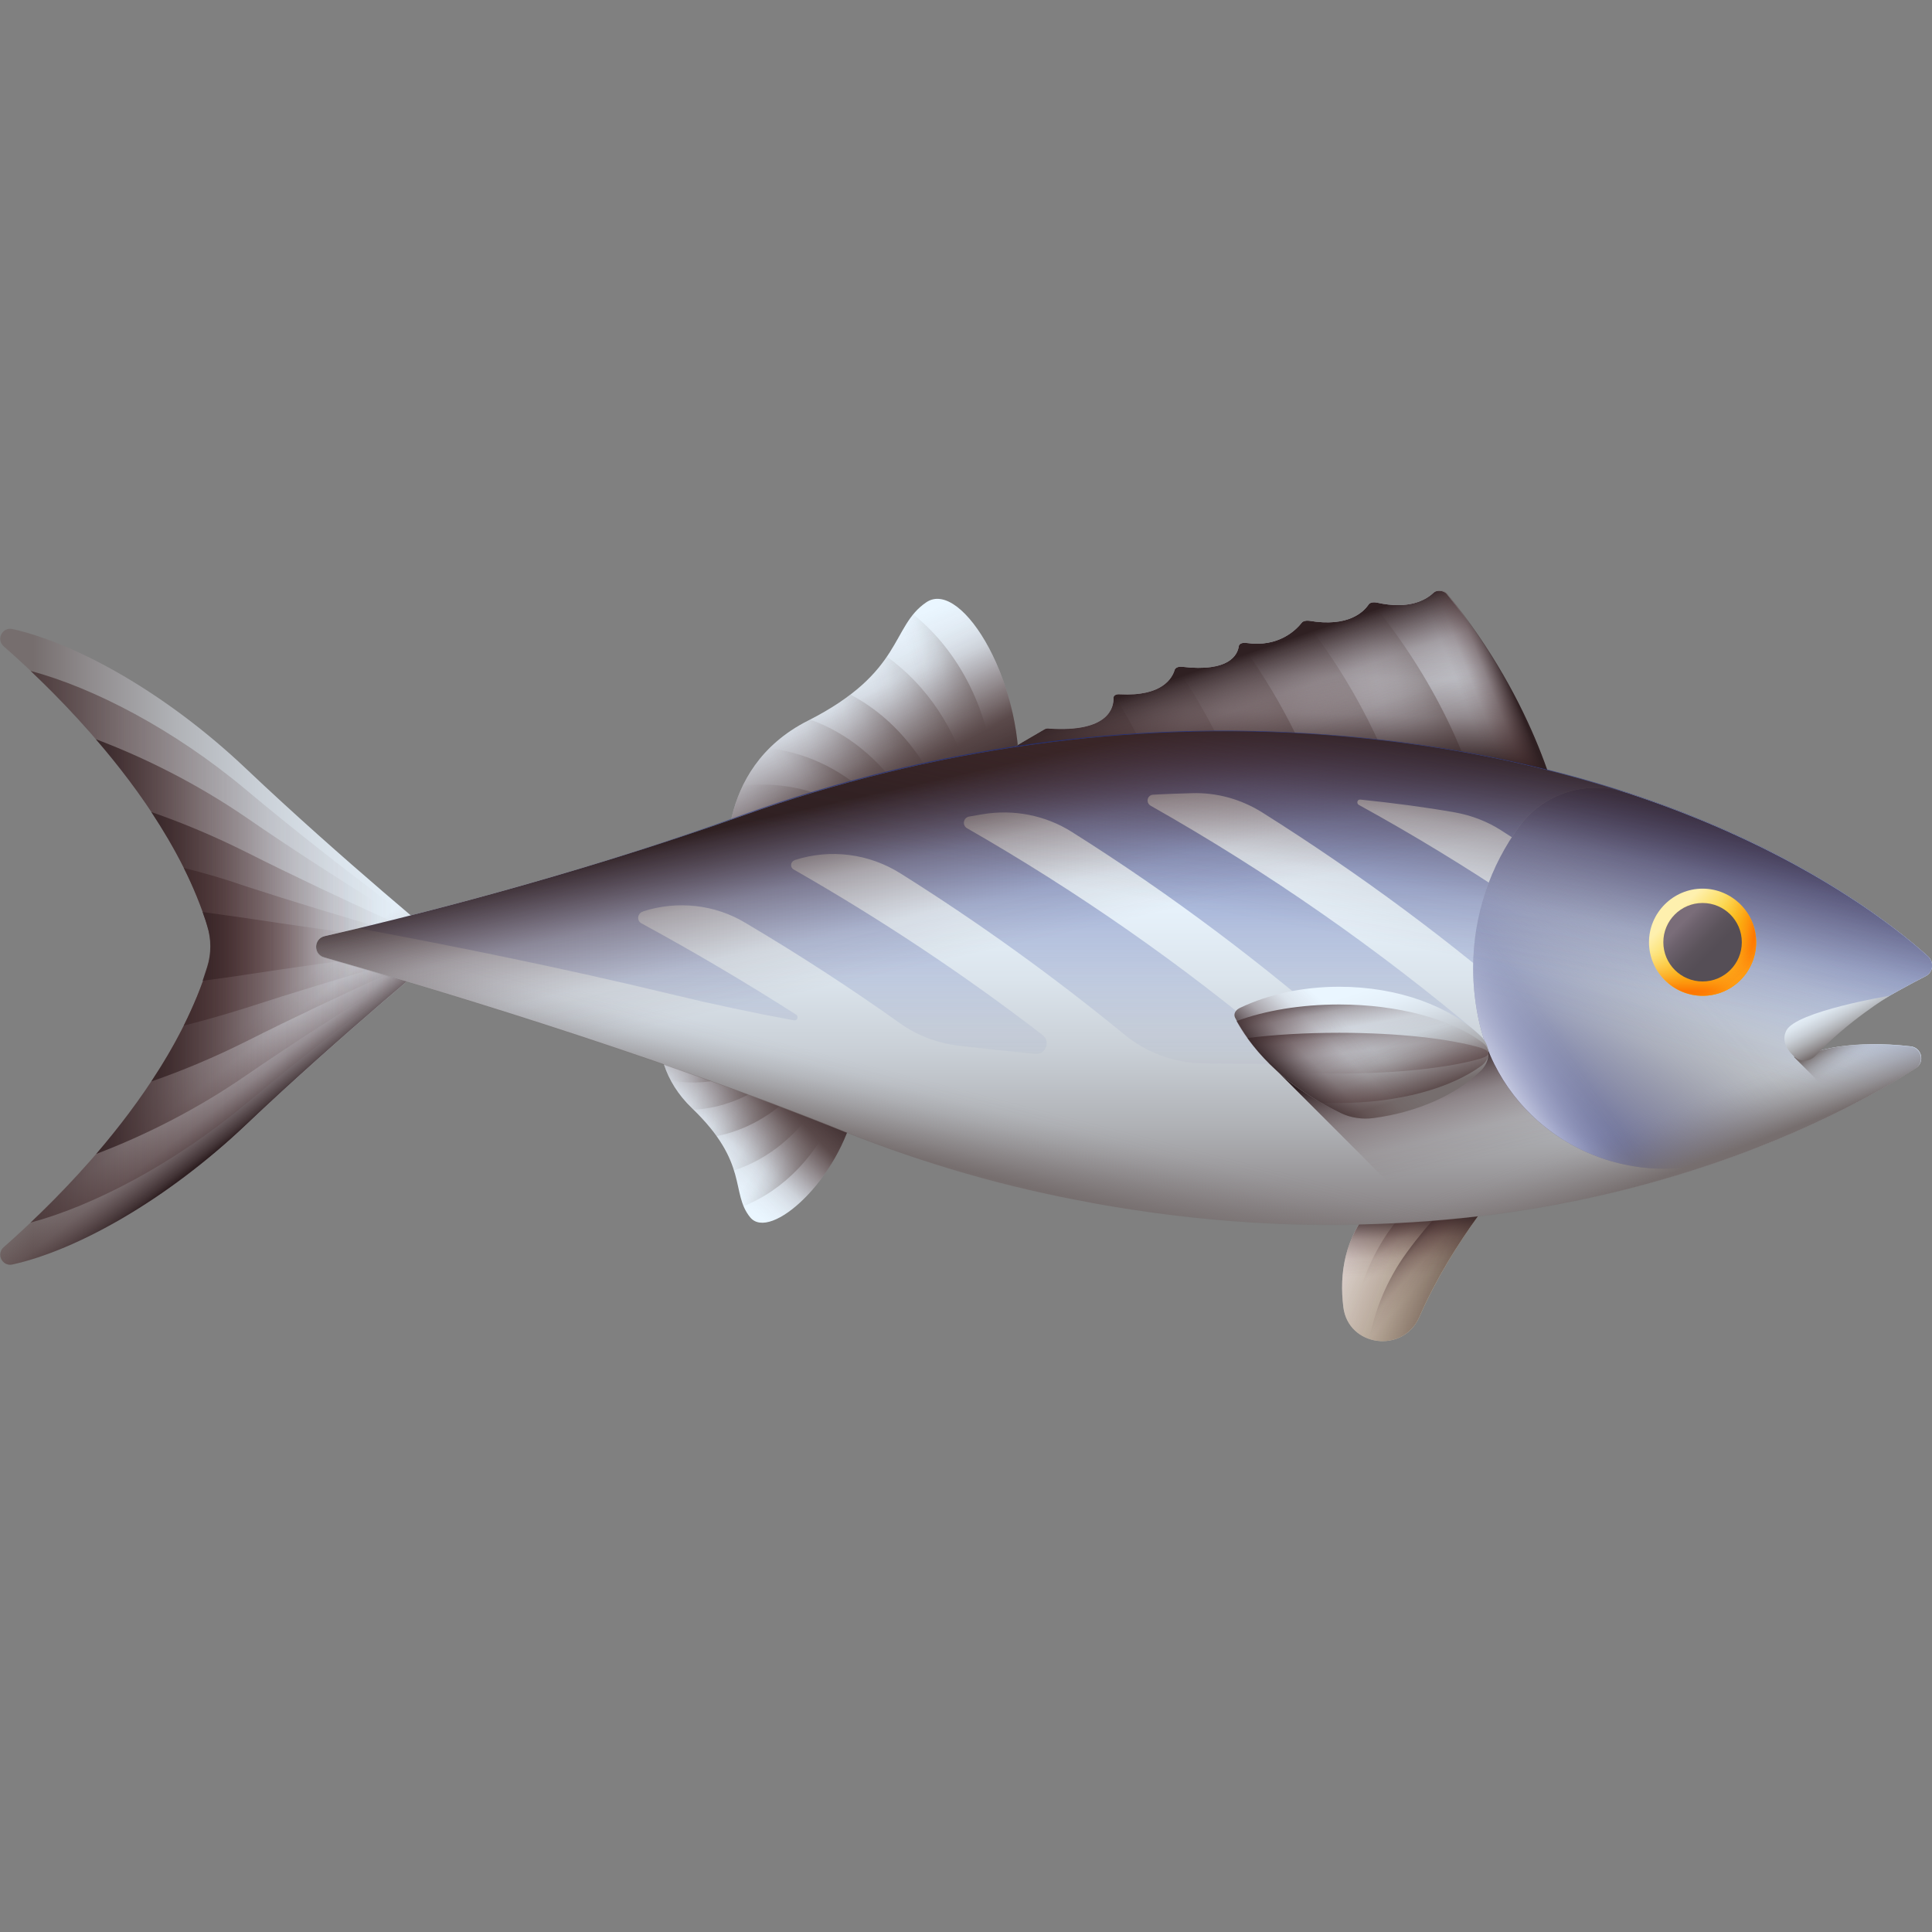 <svg id="Layer_33" enable-background="new 0 0 512 512" viewBox="0 0 512 512" xmlns="http://www.w3.org/2000/svg" xmlns:xlink="http://www.w3.org/1999/xlink"><rect x="0" y="0" width="512" height="512" fill="#808080" stroke="none"/><linearGradient id="lg1"><stop offset="0" stop-color="#eaf6ff"/><stop offset=".15" stop-color="#e6f1fa"/><stop offset=".319" stop-color="#dbe4ec"/><stop offset=".497" stop-color="#c9cfd6"/><stop offset=".681" stop-color="#b0b2b6"/><stop offset=".869" stop-color="#908c8e"/><stop offset="1" stop-color="#766e6e"/></linearGradient><linearGradient id="SVGID_1_" gradientTransform="matrix(.996 .09 .09 -.996 82.867 379.269)" gradientUnits="userSpaceOnUse" x1="117.327" x2="133.874" xlink:href="#lg1" y1="204.988" y2="181.711"/><linearGradient id="lg2"><stop offset="0" stop-color="#766e6e" stop-opacity="0"/><stop offset=".166" stop-color="#766e6e" stop-opacity=".04"/><stop offset=".356" stop-color="#766e6e" stop-opacity=".158"/><stop offset=".558" stop-color="#766e6e" stop-opacity=".353"/><stop offset=".769" stop-color="#766e6e" stop-opacity=".626"/><stop offset=".985" stop-color="#766e6e" stop-opacity=".973"/><stop offset="1" stop-color="#766e6e"/></linearGradient><linearGradient id="SVGID_00000039852294026777301590000011673069171412077503_" gradientTransform="matrix(.996 .09 .09 -.996 82.867 379.269)" gradientUnits="userSpaceOnUse" x1="144.588" x2="164.219" xlink:href="#lg2" y1="202.576" y2="209.307"/><linearGradient id="SVGID_00000067952560596881547640000003860474171640028051_" gradientTransform="matrix(.996 .09 .09 -.996 82.867 379.269)" gradientUnits="userSpaceOnUse" x1="135.392" x2="158.949" xlink:href="#lg2" y1="194.32" y2="202.173"/><linearGradient id="SVGID_00000088850715458411707330000004075486081646148504_" gradientTransform="matrix(.996 .09 .09 -.996 82.867 379.269)" gradientUnits="userSpaceOnUse" x1="124.894" x2="145.834" xlink:href="#lg2" y1="187.579" y2="195.619"/><linearGradient id="SVGID_00000037673255645710577810000015800671000519330202_" gradientTransform="matrix(.996 .09 .09 -.996 82.867 379.269)" gradientUnits="userSpaceOnUse" x1="115.106" x2="139.785" xlink:href="#lg2" y1="182.508" y2="193.352"/><linearGradient id="SVGID_00000090252598670636137070000014896837423721291678_" gradientTransform="matrix(.996 .09 .09 -.996 82.867 379.269)" gradientUnits="userSpaceOnUse" x1="112.319" x2="125.78" xlink:href="#lg2" y1="180.004" y2="191.035"/><linearGradient id="SVGID_00000132079388085694976510000010896517885458032533_" gradientTransform="matrix(.996 .09 .09 -.996 82.867 379.269)" gradientUnits="userSpaceOnUse" x1="95.53" x2="127.391" xlink:href="#lg2" y1="169.176" y2="169.176"/><linearGradient id="SVGID_00000068665537290697133660000005814791832054417329_" gradientTransform="matrix(.996 .09 .09 -.996 82.867 379.269)" gradientUnits="userSpaceOnUse" x1="95.529" x2="119.056" xlink:href="#lg2" y1="164.95" y2="164.95"/><linearGradient id="lg3"><stop offset="0" stop-color="#593636" stop-opacity="0"/><stop offset=".277" stop-color="#543333" stop-opacity=".101"/><stop offset=".596" stop-color="#482d2e" stop-opacity=".396"/><stop offset=".933" stop-color="#332224" stop-opacity=".883"/><stop offset="1" stop-color="#2f2022"/></linearGradient><linearGradient id="SVGID_00000023256871405047981510000015372610584705195414_" gradientTransform="matrix(.978 .209 .209 -.978 -94.171 465.4)" gradientUnits="userSpaceOnUse" x1="242.624" x2="271.14" xlink:href="#lg3" y1="349.235" y2="308.6"/><linearGradient id="SVGID_00000023274117576764329080000017704325388695910287_" gradientTransform="matrix(.979 .206 -.206 .979 144.253 -33.321)" gradientUnits="userSpaceOnUse" x1="108.139" x2="120.358" xlink:href="#lg1" y1="316.22" y2="299.03"/><linearGradient id="SVGID_00000127007583770257244960000006661216853025010346_" gradientTransform="matrix(.979 .206 -.206 .979 144.253 -33.321)" gradientUnits="userSpaceOnUse" x1="128.271" x2="142.768" xlink:href="#lg2" y1="314.439" y2="319.409"/><linearGradient id="SVGID_00000114036003999771607210000001151147829025616788_" gradientTransform="matrix(.979 .206 -.206 .979 144.253 -33.321)" gradientUnits="userSpaceOnUse" x1="121.479" x2="138.876" xlink:href="#lg2" y1="308.342" y2="314.141"/><linearGradient id="SVGID_00000009562172147504216990000012388151398526307741_" gradientTransform="matrix(.979 .206 -.206 .979 144.253 -33.321)" gradientUnits="userSpaceOnUse" x1="113.727" x2="129.19" xlink:href="#lg2" y1="303.364" y2="309.301"/><linearGradient id="SVGID_00000152261111438681257910000012696570814343417250_" gradientTransform="matrix(.979 .206 -.206 .979 144.253 -33.321)" gradientUnits="userSpaceOnUse" x1="106.499" x2="124.724" xlink:href="#lg2" y1="299.619" y2="307.627"/><linearGradient id="SVGID_00000176727889667945894330000009467753945481712032_" gradientTransform="matrix(.979 .206 -.206 .979 144.253 -33.321)" gradientUnits="userSpaceOnUse" x1="104.44" x2="114.381" xlink:href="#lg2" y1="297.769" y2="305.915"/><linearGradient id="SVGID_00000096763224982651456250000008549846719806828962_" gradientTransform="matrix(.979 .206 -.206 .979 144.253 -33.321)" gradientUnits="userSpaceOnUse" x1="92.042" x2="115.571" xlink:href="#lg2" y1="289.774" y2="289.774"/><linearGradient id="SVGID_00000019666087774171038430000015578836512053047944_" gradientTransform="matrix(.979 .206 -.206 .979 144.253 -33.321)" gradientUnits="userSpaceOnUse" x1="92.041" x2="109.416" xlink:href="#lg2" y1="286.652" y2="286.652"/><linearGradient id="SVGID_00000163793848224697883660000012647184601219332252_" gradientTransform="matrix(.996 .086 -.086 .996 .19 -167.511)" gradientUnits="userSpaceOnUse" x1="221.216" x2="242.274" xlink:href="#lg3" y1="455.846" y2="425.838"/><linearGradient id="SVGID_00000072264677302228844980000008904908757069148559_" gradientTransform="matrix(.931 .171 .18 -.984 -63.232 458.884)" gradientUnits="userSpaceOnUse" x1="349.389" x2="395.227" xlink:href="#lg1" y1="349.534" y2="287.501"/><linearGradient id="SVGID_00000142138854092648828550000011689551947276989863_" gradientTransform="matrix(1 0 0 -1 0 514)" gradientUnits="userSpaceOnUse" x1="363.322" x2="389.174" xlink:href="#lg2" y1="321.235" y2="326.729"/><linearGradient id="SVGID_00000169543221079960435800000017009210920318801026_" gradientTransform="matrix(.931 .171 .18 -.984 -63.232 458.884)" gradientUnits="userSpaceOnUse" x1="350.88" x2="417.738" xlink:href="#lg2" y1="337.565" y2="337.565"/><linearGradient id="SVGID_00000038401157893826847270000016099940146782103720_" gradientTransform="matrix(.931 .171 .18 -.984 -63.232 458.884)" gradientUnits="userSpaceOnUse" x1="330.9" x2="389.406" xlink:href="#lg2" y1="333.05" y2="333.05"/><linearGradient id="SVGID_00000114762336182128183170000008460599839695681665_" gradientTransform="matrix(.931 .171 .18 -.984 -63.232 458.884)" gradientUnits="userSpaceOnUse" x1="323.984" x2="372.782" xlink:href="#lg2" y1="328.402" y2="328.402"/><linearGradient id="SVGID_00000142162770565058965970000009155058132702053270_" gradientTransform="matrix(.931 .171 .18 -.984 -63.232 458.884)" gradientUnits="userSpaceOnUse" x1="303.235" x2="349.956" xlink:href="#lg2" y1="323.232" y2="323.232"/><linearGradient id="SVGID_00000017512847110493904960000013122089844751815302_" gradientTransform="matrix(1 0 0 -1 0 514)" gradientUnits="userSpaceOnUse" x1="341.132" x2="340.163" xlink:href="#lg3" y1="343.559" y2="312.859"/><linearGradient id="SVGID_00000085967067380096827640000003343141200295288990_" gradientTransform="matrix(1 0 0 -1 0 514)" gradientUnits="userSpaceOnUse" x1="338.478" x2="327.814" xlink:href="#lg3" y1="308.869" y2="339.892"/><linearGradient id="SVGID_00000003790992024941638890000001411103308018875525_" gradientTransform="matrix(1 0 0 -1 0 514)" gradientUnits="userSpaceOnUse" x1="389.85" x2="401.914" xlink:href="#lg3" y1="323.74" y2="328.48"/><linearGradient id="SVGID_00000048471452006152381540000000556327980989323156_" gradientTransform="matrix(1 0 0 -1 0 514)" gradientUnits="userSpaceOnUse" x1="126.558" x2="8.673" xlink:href="#lg1" y1="263.156" y2="263.156"/><linearGradient id="SVGID_00000123414243914201778160000014076278929078376331_" gradientTransform="matrix(1 0 0 -1 0 514)" gradientUnits="userSpaceOnUse" x1="51.569" x2="64.819" xlink:href="#lg3" y1="232.04" y2="214.913"/><linearGradient id="SVGID_00000134952954077840698640000017498227007274175123_" gradientTransform="matrix(1 0 0 -1 0 514)" gradientUnits="userSpaceOnUse" x1="104.368" x2="-15.081" xlink:href="#lg3" y1="263.156" y2="263.156"/><linearGradient id="SVGID_00000041278750486788155730000009538923400074713729_" gradientTransform="matrix(1 0 0 -1 0 514)" gradientUnits="userSpaceOnUse" x1="99.628" x2="21.204" xlink:href="#lg3" y1="263.156" y2="263.156"/><linearGradient id="SVGID_00000052824822006559228490000011582626555999023497_" gradientTransform="matrix(1 0 0 -1 0 514)" gradientUnits="userSpaceOnUse" x1="106.522" x2="35.27" xlink:href="#lg3" y1="263.156" y2="263.156"/><linearGradient id="SVGID_00000036961628913924003900000001660895345727492023_" gradientTransform="matrix(1 0 0 -1 0 514)" gradientUnits="userSpaceOnUse" x1="102.645" x2="37.41" xlink:href="#lg3" y1="263.156" y2="263.156"/><linearGradient id="SVGID_00000021813112225962679460000012297010061084692906_" gradientTransform="matrix(1 0 0 -1 0 514)" gradientUnits="userSpaceOnUse" x1="94.458" x2="49.638" xlink:href="#lg3" y1="263.156" y2="263.156"/><linearGradient id="SVGID_00000174569729993498253770000010367929552555543168_" gradientTransform="matrix(.617 -.787 -.787 -.617 268.663 59.155)" gradientUnits="userSpaceOnUse" x1="-146.12" x2="-138.734" y1="-232.208" y2="-267.15"><stop offset="0" stop-color="#fffaf8"/><stop offset="1" stop-color="#fff5c6"/></linearGradient><linearGradient id="SVGID_00000003804614574365933650000017783242227561301930_" gradientTransform="matrix(.617 -.787 -.787 -.617 268.663 59.155)" gradientUnits="userSpaceOnUse" x1="-157.01" x2="-135.419" xlink:href="#lg3" y1="-208.001" y2="-273.34"/><linearGradient id="SVGID_00000003075902979435823700000009450355552055895712_" gradientTransform="matrix(1 0 0 -1 0 514)" gradientUnits="userSpaceOnUse" x1="381.439" x2="381.009" xlink:href="#lg3" y1="176.318" y2="192.692"/><linearGradient id="SVGID_00000051350572578950435230000004982271517215805869_" gradientTransform="matrix(-.71 .704 .704 .71 -3323.767 -4926.268)" gradientUnits="userSpaceOnUse" x1="1066.794" x2="1064.921" xlink:href="#lg3" y1="6338.883" y2="6326.475"/><linearGradient id="SVGID_00000142142757572948519450000005517688488901709989_" gradientTransform="matrix(-.71 .704 .704 .71 -3323.767 -4926.268)" gradientUnits="userSpaceOnUse" x1="1066.251" x2="1066.953" xlink:href="#lg3" y1="6344.573" y2="6333.335"/><linearGradient id="SVGID_00000101805187744260064310000002045607288771833751_" gradientTransform="matrix(1 0 0 -1 0 514)" gradientUnits="userSpaceOnUse" x1="297.851" x2="297.851" xlink:href="#lg1" y1="288.566" y2="181.913"/><linearGradient id="lg4"><stop offset="0" stop-color="#1f3596" stop-opacity="0"/><stop offset=".142" stop-color="#1e3494" stop-opacity=".06"/><stop offset=".356" stop-color="#1d3290" stop-opacity=".225"/><stop offset=".615" stop-color="#1c2f89" stop-opacity=".496"/><stop offset=".907" stop-color="#192b80" stop-opacity=".869"/><stop offset="1" stop-color="#192a7d"/></linearGradient><linearGradient id="SVGID_00000102514959681553631830000006090771039346840761_" gradientTransform="matrix(1 0 0 -1 0 514)" gradientUnits="userSpaceOnUse" x1="303.49" x2="303.49" xlink:href="#lg4" y1="225.394" y2="338.86"/><linearGradient id="SVGID_00000070110235121999056890000014605550829276284064_" gradientTransform="matrix(1 0 0 -1 0 514)" gradientUnits="userSpaceOnUse" x1="467.813" x2="428.172" xlink:href="#lg1" y1="289.146" y2="209.003"/><linearGradient id="SVGID_00000062896126251494786750000007517412006953066149_" gradientTransform="matrix(1 0 0 -1 0 514)" gradientUnits="userSpaceOnUse" x1="447.73" x2="388.706" y1="256.525" y2="202.787"><stop offset="0" stop-color="#8795de" stop-opacity="0"/><stop offset=".105" stop-color="#8492dd" stop-opacity=".033"/><stop offset=".253" stop-color="#7c8cdb" stop-opacity=".125"/><stop offset=".427" stop-color="#6f81d8" stop-opacity=".276"/><stop offset=".621" stop-color="#5d72d3" stop-opacity=".486"/><stop offset=".828" stop-color="#465ece" stop-opacity=".751"/><stop offset="1" stop-color="#314dc9"/></linearGradient><linearGradient id="SVGID_00000107574847451055990640000011442118311486880142_" gradientTransform="matrix(1 0 0 -1 0 514)" gradientUnits="userSpaceOnUse" x1="414.735" x2="393.622" y1="236.645" y2="222.426"><stop offset="0" stop-color="#fff" stop-opacity="0"/><stop offset=".092" stop-color="#fff" stop-opacity=".024"/><stop offset=".218" stop-color="#fff" stop-opacity=".092"/><stop offset=".362" stop-color="#fff" stop-opacity=".203"/><stop offset=".52" stop-color="#fff" stop-opacity=".359"/><stop offset=".69" stop-color="#fff" stop-opacity=".559"/><stop offset=".866" stop-color="#fff" stop-opacity=".798"/><stop offset="1" stop-color="#fff"/></linearGradient><linearGradient id="SVGID_00000135652392918807140750000017756388904274814857_" gradientTransform="matrix(1 0 0 -1 0 514)" gradientUnits="userSpaceOnUse" x1="445.278" x2="466.606" xlink:href="#lg4" y1="235.478" y2="305.28"/><linearGradient id="SVGID_00000102506551963746961660000000847886279680245150_" gradientTransform="matrix(1 0 0 -1 0 514)" gradientUnits="userSpaceOnUse" x1="295.814" x2="285.473" xlink:href="#lg3" y1="269.677" y2="315.781"/><linearGradient id="SVGID_00000059290411237537761300000013124037805960389009_" gradientTransform="matrix(1 0 0 -1 0 514)" gradientUnits="userSpaceOnUse" x1="301.553" x2="311.894" xlink:href="#lg3" y1="276.16" y2="332.174"/><linearGradient id="SVGID_00000106127508655949622700000008232284713559820417_" gradientTransform="matrix(1 0 0 -1 0 514)" gradientUnits="userSpaceOnUse" x1="288.277" x2="283.107" xlink:href="#lg2" y1="216.779" y2="196.743"/><linearGradient id="SVGID_00000068635175382484409440000018321496959401776780_" gradientTransform="matrix(1 0 0 -1 0 514)" gradientUnits="userSpaceOnUse" x1="329.081" x2="334.954" xlink:href="#lg2" y1="177.845" y2="162.282"/><linearGradient id="SVGID_00000127753855197864127050000001646782453575714944_" gradientTransform="matrix(1 0 0 -1 0 514)" gradientUnits="userSpaceOnUse" x1="400.261" x2="393.367" xlink:href="#lg3" y1="208.954" y2="237.176"/><linearGradient id="SVGID_00000115485213270575352060000017029605787628083363_" gradientTransform="matrix(1.711 0 0 -1 -1665.952 831.385)" gradientUnits="userSpaceOnUse" x1="1179.592" x2="1192.971" xlink:href="#lg1" y1="566.204" y2="541.358"/><linearGradient id="SVGID_00000034807317407467050610000010459495054518808730_" gradientTransform="matrix(1.711 0 0 -1 -1665.952 831.385)" gradientUnits="userSpaceOnUse" x1="1186.465" x2="1197.66" xlink:href="#lg3" y1="552.737" y2="536.082"/><linearGradient id="SVGID_00000021093148070305734950000002517005578322863787_" gradientTransform="matrix(1 0 0 -1 0 514)" gradientUnits="userSpaceOnUse" x1="361.411" x2="358.386" xlink:href="#lg3" y1="237.896" y2="253.591"/><linearGradient id="SVGID_00000163773977385475243870000006512958051729679019_" gradientTransform="matrix(1.711 0 0 -1 -1665.952 831.385)" gradientUnits="userSpaceOnUse" x1="1182.16" x2="1202.864" xlink:href="#lg3" y1="556.315" y2="533.541"/><linearGradient id="SVGID_00000069397847238246444790000001406631323888985479_" gradientTransform="matrix(1 0 0 -1 0 514)" gradientUnits="userSpaceOnUse" x1="363.194" x2="361.492" xlink:href="#lg3" y1="232.097" y2="245.523"/><linearGradient id="SVGID_00000054266831852619050860000015309720925319908487_" gradientTransform="matrix(1 0 0 -1 0 514)" gradientUnits="userSpaceOnUse" x1="360.638" x2="345.132" xlink:href="#lg3" y1="238.866" y2="222.604"/><linearGradient id="SVGID_00000005265322123005203290000000573283293255733178_" gradientTransform="matrix(1 0 0 -1 0 514)" gradientUnits="userSpaceOnUse" x1="492.555" x2="488.26" xlink:href="#lg2" y1="233.909" y2="240.186"/><linearGradient id="SVGID_00000006708437762344119930000007566585957827097510_" gradientTransform="matrix(1 0 0 -1 0 514)" gradientUnits="userSpaceOnUse" x1="483.629" x2="489.502" xlink:href="#lg1" y1="249.906" y2="238.6"/><linearGradient id="SVGID_00000111168436584683864590000009188291044681042563_" gradientTransform="matrix(1 0 0 -1 -1284.78 514)" gradientUnits="userSpaceOnUse" x1="1728.537" x2="1738.7" y1="271.719" y2="261.556"><stop offset="0" stop-color="#fef0ae"/><stop offset="1" stop-color="#fac600"/></linearGradient><linearGradient id="lg5"><stop offset="0" stop-color="#fe9738" stop-opacity="0"/><stop offset=".102" stop-color="#fe9636" stop-opacity=".02"/><stop offset=".227" stop-color="#fe9433" stop-opacity=".078"/><stop offset=".361" stop-color="#fe912e" stop-opacity=".175"/><stop offset=".505" stop-color="#fe8d26" stop-opacity=".31"/><stop offset=".654" stop-color="#fe871d" stop-opacity=".483"/><stop offset=".808" stop-color="#fe8011" stop-opacity=".695"/><stop offset=".965" stop-color="#fe7804" stop-opacity=".94"/><stop offset="1" stop-color="#fe7701"/></linearGradient><linearGradient id="SVGID_00000047751399017876539160000001138039925757822902_" gradientTransform="matrix(1 0 0 -1 -1284.78 514)" gradientUnits="userSpaceOnUse" x1="1737.879" x2="1748.845" xlink:href="#lg5" y1="263.939" y2="261.896"/><linearGradient id="SVGID_00000080893179482737011130000003429248187455613366_" gradientTransform="matrix(1 0 0 -1 -1284.78 514)" gradientUnits="userSpaceOnUse" x1="1735.96" x2="1735.96" xlink:href="#lg5" y1="262.28" y2="251.388"/><linearGradient id="SVGID_00000173163254227686989220000013837506634066280873_" gradientTransform="matrix(1 0 0 -1 -1284.78 514)" gradientUnits="userSpaceOnUse" x1="1741.115" x2="1746.914" y1="259.141" y2="253.342"><stop offset="0" stop-color="#fea613" stop-opacity="0"/><stop offset=".11" stop-color="#fea613" stop-opacity=".018"/><stop offset=".234" stop-color="#fea613" stop-opacity=".072"/><stop offset=".365" stop-color="#fea613" stop-opacity=".16"/><stop offset=".501" stop-color="#fea613" stop-opacity=".285"/><stop offset=".64" stop-color="#fea613" stop-opacity=".445"/><stop offset=".782" stop-color="#fea613" stop-opacity=".64"/><stop offset=".924" stop-color="#fea613" stop-opacity=".867"/><stop offset="1" stop-color="#fea613"/></linearGradient><linearGradient id="SVGID_00000168833074303492986390000008452776260349404081_" gradientTransform="matrix(1 0 0 -1 -1284.78 514)" gradientUnits="userSpaceOnUse" x1="1730.761" x2="1738.387" y1="269.495" y2="261.869"><stop offset="0" stop-color="#7a6d79"/><stop offset=".255" stop-color="#6c616c"/><stop offset=".683" stop-color="#5b535b"/><stop offset="1" stop-color="#554e56"/></linearGradient><g><g><path d="m193 231.8s-4.4-27.9 21.1-40.8 21.9-25 31.4-31.4 26.7 22.4 24.3 49.3c0 0-22.5-11.1-76.8 22.9z" fill="url(#SVGID_1_)"/><g><path d="m263.8 207.5c-1.2-18.5-9.4-34.8-21.8-44.7-5.6 6.8-6.2 17.2-27.9 28.2-25.5 12.9-21.1 40.8-21.1 40.8 38.5-24.1 61-25.5 70.8-24.3z" fill="url(#SVGID_00000039852294026777301590000011673069171412077503_)"/><path d="m235 174c-3.5 5.2-9.1 11-20.9 17-25.5 12.9-21.1 40.8-21.1 40.8 31.5-19.7 52.2-24.2 64.1-24.6-3.7-14-11.6-25.7-22.1-33.2z" fill="url(#SVGID_00000067952560596881547640000003860474171640028051_)"/><path d="m225.4 184.1c-3 2.3-6.6 4.6-11.3 6.9-25.5 12.9-21.1 40.8-21.1 40.8 24.6-15.4 42.6-21.5 55.1-23.6-5.3-10.6-13.1-19.1-22.7-24.1z" fill="url(#SVGID_00000088850715458411707330000004075486081646148504_)"/><path d="m214.7 190.7c-.2.1-.4.2-.6.3-25.5 12.9-21.1 40.8-21.1 40.8 19.2-12 34.4-18.4 46-21.6-6.1-9.1-14.5-16-24.3-19.5z" fill="url(#SVGID_00000037673255645710577810000015800671000519330202_)"/><path d="m203.9 198.3c-13.9 13.9-10.9 33.4-10.9 33.4 15.5-9.7 28.3-15.7 38.9-19.3-7.6-7.7-17.2-12.8-28-14.1z" fill="url(#SVGID_00000090252598670636137070000014896837423721291678_)"/><path d="m205.9 208.1c-3.1-.3-6.1-.2-9 .1-5.7 11.8-3.9 23.6-3.9 23.6 12.5-7.8 23.4-13.3 32.6-17-5.9-3.7-12.5-6.1-19.7-6.7z" fill="url(#SVGID_00000132079388085694976510000010896517885458032533_)"/><path d="m207.7 216.7c-4.8-.4-9.5-.1-14 1-1.6 7.9-.7 14-.7 14 8.8-5.5 16.8-9.8 23.9-13.2-2.9-.8-6-1.5-9.2-1.8z" fill="url(#SVGID_00000068665537290697133660000005814791832054417329_)"/><path d="m193 231.8s-4.4-27.9 21.1-40.8 21.9-25 31.4-31.4 26.7 22.4 24.3 49.3c0 0-22.5-11.1-76.8 22.9z" fill="url(#SVGID_00000023256871405047981510000015372610584705195414_)"/></g></g><g><path d="m177.3 260.4s-9.1 18.7 6.1 33.3 10.1 22.4 15.4 28.9 23.7-10 27.8-29.5c-.1 0-18.4 3-49.3-32.7z" fill="url(#SVGID_00000023274117576764329080000017704325388695910287_)"/><g><path d="m222 292.9c-4.8 12.8-14.2 22.5-25.1 26.8-2.5-6-.7-13.5-13.6-26-15.2-14.6-6.1-33.3-6.1-33.3 22.1 25.3 37.6 31.2 44.8 32.5z" fill="url(#SVGID_00000127007583770257244960000006661216853025010346_)"/><path d="m194.4 310.2c-1.4-4.4-4.1-9.7-11.1-16.5-15.2-14.6-6.1-33.3-6.1-33.3 18 20.7 31.6 28.4 40 31.2-5.6 9.1-13.7 15.7-22.8 18.6z" fill="url(#SVGID_00000114036003999771607210000001151147829025616788_)"/><path d="m189.8 301.1c-1.6-2.2-3.7-4.7-6.5-7.3-15.2-14.6-6.1-33.3-6.1-33.3 14 16.2 25.5 24.4 33.8 28.6-5.9 6.2-13.3 10.5-21.2 12z" fill="url(#SVGID_00000009562172147504216990000012388151398526307741_)"/><path d="m183.7 294.1c-.1-.1-.2-.2-.4-.3-15.2-14.6-6.1-33.3-6.1-33.3 11 12.6 20.3 20.4 27.8 25.2-6.2 5-13.6 8-21.3 8.4z" fill="url(#SVGID_00000152261111438681257910000012696570814343417250_)"/><path d="m177.7 286.3c-6.8-12.8-.5-26-.5-26 8.8 10.2 16.6 17.2 23.3 22.1-7 3.9-14.9 5.4-22.8 3.9z" fill="url(#SVGID_00000176727889667945894330000009467753945481712032_)"/><path d="m181.3 279.9c-2.2-.5-4.3-1.2-6.4-2-1.5-9.6 2.4-17.5 2.4-17.5 7.2 8.2 13.6 14.4 19.4 19.1-5 1.3-10.3 1.5-15.4.4z" fill="url(#SVGID_00000096763224982651456250000008549846719806828962_)"/><path d="m184.4 274.2c-3.5-.7-6.7-2-9.7-3.7.6-5.9 2.6-10.1 2.6-10.1 5 5.8 9.7 10.6 14 14.5-2.3 0-4.6-.2-6.9-.7z" fill="url(#SVGID_00000019666087774171038430000015578836512053047944_)"/><path d="m177.3 260.4s-9.1 18.7 6.1 33.3 10.1 22.4 15.4 28.9 23.7-10 27.8-29.5c-.1 0-18.4 3-49.3-32.7z" fill="url(#SVGID_00000163793848224697883660000012647184601219332252_)"/></g></g><g><path d="m412.6 221.8-145.6-19.6c-1.6-.2-2.5-1.4-1.5-2.1 3.7-2.4 7.5-4.6 11.3-6.8.3-.2.8-.3 1.3-.2 15.6 1 17.1-5.5 17-8.2 0-.6.7-1 1.7-.9 11.3.6 13.9-4.4 14.5-6.5.2-.5.9-.9 1.9-.8 12.6 1.5 14.8-3.2 15.1-5.5.1-.6 1-1 2.1-.8 8.5 1.2 13.1-3.5 14.6-5.4.3-.4 1.1-.6 1.9-.5 10.5 1.8 14.5-2.4 15.8-4.3.3-.5 1.2-.7 2.2-.5 8.5 1.9 13-.7 15.1-2.7.8-.7 2.7-.5 3.4.4 24.1 29.6 30 57.1 31.1 63.4.2.7-.8 1.2-1.9 1z" fill="url(#SVGID_00000072264677302228844980000008904908757069148559_)"/><path d="m363.6 159.7c-.4.1-.7.3-.8.5-1.3 1.9-5.2 6.1-15.8 4.3-.8-.1-1.6.1-1.9.5-1.5 1.9-6.1 6.6-14.6 5.4-1.1-.2-2 .2-2.1.8-.3 2.3-2.5 7-15.1 5.5-.9-.1-1.7.2-1.9.8-.6 2.2-3.3 7.1-14.5 6.5-1 0-1.7.4-1.7.9 0 2.6-1.4 9.1-17 8.2-.5 0-1 0-1.3.2-3.8 2.2-7.6 4.4-11.3 6.8-1 .6-.1 1.8 1.5 2.1l126.8 17.1c-2.3-9.9-9.4-34-30.3-59.6z" fill="url(#SVGID_00000142138854092648828550000011689551947276989863_)"/><path d="m345.9 164.6c-.3.1-.6.2-.7.4-1.5 1.9-6.1 6.6-14.6 5.4-1.1-.2-2 .2-2.1.8-.3 2.3-2.5 7-15.1 5.5-.9-.1-1.7.2-1.9.8-.6 2.2-3.3 7.1-14.5 6.5-1 0-1.7.4-1.7.9 0 2.6-1.4 9.1-17 8.2-.5 0-1 0-1.3.2-3.8 2.2-7.6 4.4-11.3 6.8-1 .6-.1 1.8 1.5 2.1l105.5 14.2c-3.2-11.1-10.5-30.8-26.8-51.8z" fill="url(#SVGID_00000169543221079960435800000017009210920318801026_)"/><path d="m328.9 170.6c-.3.1-.4.3-.5.6-.3 2.3-2.5 7-15.1 5.5-.9-.1-1.7.2-1.9.8-.6 2.2-3.3 7.1-14.5 6.5-1 0-1.7.4-1.7.9 0 2.6-1.4 9.1-17 8.2-.5 0-1 0-1.3.2-3.8 2.2-7.6 4.4-11.3 6.8-1 .6-.1 1.8 1.5 2.1l84 11.3c-3.5-10.6-10-26.1-22.2-42.9z" fill="url(#SVGID_00000038401157893826847270000016099940146782103720_)"/><path d="m311.9 177c-.2.1-.4.3-.5.5-.6 2.2-3.3 7.1-14.5 6.5-1 0-1.7.4-1.7.9 0 2.6-1.4 9.1-17 8.2-.5 0-1 0-1.3.2-3.8 2.2-7.6 4.4-11.3 6.8-1 .6-.1 1.8 1.5 2.1l62.2 8.4c-3.4-9.2-8.8-21-17.4-33.6z" fill="url(#SVGID_00000114762336182128183170000008460599839695681665_)"/><path d="m295.4 184.5c-.1.1-.2.3-.2.5 0 2.6-1.4 9.1-17 8.2-.5 0-1 0-1.3.2-3.8 2.2-7.6 4.4-11.3 6.8-1 .6-.1 1.8 1.5 2.1l40.2 5.4c-2.8-6.9-6.6-14.8-11.9-23.2z" fill="url(#SVGID_00000142162770565058965970000009155058132702053270_)"/><path d="m412.6 221.8-145.6-19.6c-1.6-.2-2.5-1.4-1.5-2.1 3.7-2.4 7.5-4.6 11.3-6.8.3-.2.8-.3 1.3-.2 15.6 1 17.1-5.5 17-8.2 0-.6.7-1 1.7-.9 11.3.6 13.9-4.4 14.5-6.5.2-.5.9-.9 1.9-.8 12.6 1.5 14.8-3.2 15.1-5.5.1-.6 1-1 2.1-.8 8.5 1.2 13.1-3.5 14.6-5.4.3-.4 1.1-.6 1.9-.5 10.5 1.8 14.5-2.4 15.8-4.3.3-.5 1.2-.7 2.2-.5 8.5 1.9 13-.7 15.1-2.7.8-.7 2.7-.5 3.4.4 24.1 29.6 30 57.1 31.1 63.4.2.7-.8 1.2-1.9 1z" fill="url(#SVGID_00000017512847110493904960000013122089844751815302_)"/><path d="m412.6 221.8-145.6-19.6c-1.6-.2-2.5-1.4-1.5-2.1 3.7-2.4 7.5-4.6 11.3-6.8.3-.2.8-.3 1.3-.2 15.6 1 17.1-5.5 17-8.2 0-.6.7-1 1.7-.9 11.3.6 13.9-4.4 14.5-6.5.2-.5.9-.9 1.9-.8 12.6 1.5 14.8-3.2 15.1-5.5.1-.6 1-1 2.1-.8 8.5 1.2 13.1-3.5 14.6-5.4.3-.4 1.1-.6 1.9-.5 10.5 1.8 14.5-2.4 15.8-4.3.3-.5 1.2-.7 2.2-.5 8.5 1.9 13-.7 15.1-2.7.8-.7 2.7-.5 3.4.4 24.1 29.6 30 57.1 31.1 63.4.2.7-.8 1.2-1.9 1z" fill="url(#SVGID_00000085967067380096827640000003343141200295288990_)"/><path d="m414.6 220.8c.1.7-.8 1.2-2 1l-61.6-8.3v-48.6c7.6.3 10.7-3.1 11.8-4.8.3-.5 1.2-.7 2.2-.5 8.5 1.9 13-.7 15.1-2.7.8-.7 2.7-.5 3.4.4 24.1 29.6 30 57.2 31.1 63.5z" fill="url(#SVGID_00000003790992024941638890000001411103308018875525_)"/></g><g><path d="m65.2 203.7c-21.1-20-44.9-33.2-61.9-37-2.7-.6-4.4 2.8-2.3 4.6 13.7 12 43.9 41.3 54 74.2 1.1 3.5 1.1 7.3 0 10.8-10.1 32.9-40.4 62.2-54 74.2-2.1 1.8-.4 5.2 2.3 4.6 17.1-3.8 40.8-17 61.9-37 25.2-23.9 53.6-47.2 53.6-47.2s-28.4-23.3-53.6-47.2z" fill="url(#SVGID_00000048471452006152381540000000556327980989323156_)"/><path d="m65.2 203.7c-21.1-20-44.9-33.2-61.9-37-2.7-.6-4.4 2.8-2.3 4.6 13.7 12 43.9 41.3 54 74.2 1.1 3.5 1.1 7.3 0 10.8-10.1 32.9-40.4 62.2-54 74.2-2.1 1.8-.4 5.2 2.3 4.6 17.1-3.8 40.8-17 61.9-37 25.2-23.9 53.6-47.2 53.6-47.2s-28.4-23.3-53.6-47.2z" fill="url(#SVGID_00000123414243914201778160000014076278929078376331_)"/><path d="m8.1 177.8c15.1 14.3 38.3 39.7 46.9 67.7 1.1 3.5 1.1 7.3 0 10.8-8.6 27.9-31.7 53.3-46.9 67.7 16.5-4.4 37.9-15.5 57.1-31.5 25.2-21.1 53.6-41.6 53.6-41.6s-28.4-20.5-53.6-41.6c-19.2-16.1-40.6-27.1-57.1-31.5z" fill="url(#SVGID_00000134952954077840698640000017498227007274175123_)"/><path d="m25.4 195.9c11.9 13.8 23.9 31.1 29.6 49.6 1.1 3.5 1.1 7.3 0 10.8-5.7 18.4-17.7 35.7-29.5 49.5 12.7-4.8 26.7-11.8 39.7-20.8 25.2-17.3 53.6-34.2 53.6-34.2s-28.4-16.8-53.6-34.2c-13-8.9-27-15.9-39.8-20.7z" fill="url(#SVGID_00000041278750486788155730000009538923400074713729_)"/><path d="m40.1 215.2c6.2 9.4 11.6 19.6 14.9 30.3 1.1 3.5 1.1 7.3 0 10.8-3.3 10.6-8.6 20.8-14.9 30.3 8.4-2.9 16.9-6.5 25.1-10.6 25.2-12.7 53.6-25.1 53.6-25.1s-28.4-12.4-53.6-25.1c-8.2-4.1-16.7-7.7-25.1-10.6z" fill="url(#SVGID_00000052824822006559228490000011582626555999023497_)"/><path d="m48.7 230c2.5 5 4.6 10.2 6.3 15.5 1.1 3.5 1.1 7.3 0 10.8-1.6 5.3-3.8 10.4-6.3 15.5 5.6-1.4 11.1-3 16.5-4.7 25.2-8.2 53.6-16.1 53.6-16.1s-28.4-7.9-53.6-16.1c-5.4-1.9-10.9-3.5-16.5-4.9z" fill="url(#SVGID_00000036961628913924003900000001660895345727492023_)"/><path d="m53.7 241.7c.4 1.2.9 2.5 1.2 3.7 1.1 3.5 1.1 7.3 0 10.8-.4 1.2-.8 2.5-1.2 3.7 3.9-.5 7.7-1 11.4-1.6 25.2-3.8 53.6-7.5 53.6-7.5s-28.4-3.7-53.6-7.5c-3.7-.5-7.5-1.1-11.4-1.6z" fill="url(#SVGID_00000021813112225962679460000012297010061084692906_)"/></g><g><path d="m405.9 304.9c-6.7 7.2-20.9 23.9-29.8 44.2-4.3 9.7-18.8 7.8-20.1-2.7-2.2-17.7 5.7-37.8 48.3-44.5 1.7-.3 2.8 1.7 1.6 3z" fill="url(#SVGID_00000174569729993498253770000010367929552555543168_)"/><path d="m405.9 304.9c-6.7 7.2-20.9 23.9-29.8 44.2-4.3 9.7-18.8 7.8-20.1-2.7-2.2-17.7 5.7-37.8 48.3-44.5 1.7-.3 2.8 1.7 1.6 3z" fill="url(#SVGID_00000003804614574365933650000017783242227561301930_)"/><path d="m405.9 304.9c-6.7 7.2-20.9 23.9-29.8 44.2-4.3 9.7-18.8 7.8-20.1-2.7-2.2-17.7 5.7-37.8 48.3-44.5 1.7-.3 2.8 1.7 1.6 3z" fill="url(#SVGID_00000003075902979435823700000009450355552055895712_)"/><path d="m376.1 349.1c8.9-20.3 23.2-37 29.8-44.2.7-.8.6-1.9 0-2.5 0 0-41.3 6.2-47.6 49.3 4.5 5.5 14.4 5.1 17.8-2.6z" fill="url(#SVGID_00000051350572578950435230000004982271517215805869_)"/><path d="m372.9 331.8c-5.7 7.8-8.6 15.8-10 23 4.8 1.6 10.7-.2 13.2-5.8 8.9-20.3 23.2-37 29.8-44.2.7-.8.6-1.9 0-2.5-7.4 3.9-20.5 12.4-33 29.5z" fill="url(#SVGID_00000142142757572948519450000005517688488901709989_)"/></g><path d="m481.7 278.6c4-6.7 20.8-15.9 28.6-19.9 2-1 2.3-3.7.7-5.2-12.8-11.6-63.3-51.4-159.4-58.7-52.4-3.9-105.1 3.7-154.6 21.3-46 16.3-90.7 27.4-111 32-2.9.7-3 4.8-.1 5.6 24.3 6.9 84.2 24.6 138.1 46.2 21 8.4 42.8 14.7 65.1 18.7.1 0 .3.1.4.1 117.2 21.3 195.8-21.2 218.2-35.6 2.5-1.6 1.6-5.5-1.3-5.8-15.6-1.9-24.7 1.3-24.7 1.3z" fill="url(#SVGID_00000101805187744260064310000002045607288771833751_)"/><path d="m170 244.7c-1.3-.7-1.1-2.6.3-3.1.1 0 .1 0 .2-.1 9.1-2.9 19-1.8 27.1 3.1 14 8.3 27.6 17.1 40.8 26.5 4.6 3.3 9.9 5.3 15.5 6 6.8.8 13.6 1.5 20.4 2.2 2.8.3 4.2-3.3 2-5-20.9-16.1-42.9-30.7-66-43.9-1-.6-.8-2 .2-2.4l.2-.1c9.4-3 19.6-1.7 28 3.6 20.7 13 40.4 27.2 59.2 42.6 5.8 4.8 13.1 7.5 20.6 7.7 6.1.2 12.2.2 18.4.2 2.6 0 3.8-3.3 1.8-5-25.6-21.5-53.1-40.7-82.4-57.5-1.4-.8-1-2.8.5-3.1 1.2-.2 2.4-.4 3.5-.6 8.2-1.4 16.7.2 23.8 4.7 26.2 16.5 50.9 35.1 74.1 55.5 3.9 3.4 9 5.2 14.2 4.9 5.5-.3 12.7-.8 18.6-1.3 2.5-.2 3.5-3.3 1.6-5-27.2-23-56.4-43.4-87.7-61.1-1.3-.8-.9-2.8.7-2.9 3.4-.2 6.9-.3 10.3-.4 6.6-.2 13 1.6 18.6 5.1 25.7 16.2 50.1 34.2 72.9 54.2 5.5 4.8 12.7 7 19.9 5.9 4.6-.7 9.1-1.4 13.5-2.1 2.4-.4 3.2-3.4 1.3-5-25.6-20.6-52.9-39-82-55-.7-.4-.4-1.5.4-1.4 8.8.9 17.1 2 25.1 3.4 4.4.8 8.6 2.4 12.3 4.8 13.3 8.5 26.3 17.5 38.9 27 18.9 14.3 43.5 18.6 66.2 11.6 3-1 6-1.9 8.8-2.9 0-.9-.3-1.8-1-2.5-12.8-11.6-63.1-51.3-158.9-58.6-52.4-4-105 3.4-154.5 21-40 14.6-79.5 24.8-102.4 30.3 24.6 4.6 53.6 10.4 83 17.5 10.7 2.6 21.5 4.9 32.4 6.9.9.2 1.3-1 .6-1.5-13.3-8.5-27-16.6-41-24.2z" fill="url(#SVGID_00000102514959681553631830000006090771039346840761_)"/><path d="m506.3 277.3c-15.5-1.8-24.6 1.3-24.6 1.3 4-6.7 20.8-15.9 28.6-19.9 2-1 2.3-3.7.7-5.2-8.7-7.9-34.6-28.7-80.3-43.5-10.3-3.3-21.6.2-28 8.9-7.7 10.5-12.3 23.5-12.3 37.6 0 5.1.6 10.1 1.7 14.8 7 29.2 38 45.6 66.3 35.4 23.9-8.6 40.7-18.2 49.3-23.7 2.5-1.5 1.6-5.4-1.4-5.7z" fill="url(#SVGID_00000070110235121999056890000014605550829276284064_)"/><g><path d="m506.3 277.3c-15.5-1.8-24.6 1.3-24.6 1.3 4-6.7 20.8-15.9 28.6-19.9 2-1 2.3-3.7.7-5.2-8.7-7.9-34.6-28.7-80.3-43.5-10.3-3.3-21.6.2-28 8.9-7.7 10.5-12.3 23.5-12.3 37.6 0 5.1.6 10.1 1.7 14.8 7 29.2 38 45.6 66.3 35.4 23.9-8.6 40.7-18.2 49.3-23.7 2.5-1.5 1.6-5.4-1.4-5.7z" fill="url(#SVGID_00000062896126251494786750000007517412006953066149_)"/><path d="m506.3 277.3c-15.5-1.8-24.6 1.3-24.6 1.3 4-6.7 20.8-15.9 28.6-19.9 2-1 2.3-3.7.7-5.2-8.7-7.9-34.6-28.7-80.3-43.5-10.3-3.3-21.6.2-28 8.9-7.7 10.5-12.3 23.5-12.3 37.6 0 5.1.6 10.1 1.7 14.8 7 29.2 38 45.6 66.3 35.4 23.9-8.6 40.7-18.2 49.3-23.7 2.5-1.5 1.6-5.4-1.4-5.7z" fill="url(#SVGID_00000107574847451055990640000011442118311486880142_)"/><path d="m506.3 277.3c-15.5-1.8-24.6 1.3-24.6 1.3 4-6.7 20.8-15.9 28.6-19.9 2-1 2.3-3.7.7-5.2-8.7-7.9-34.6-28.7-80.3-43.5-10.3-3.3-21.6.2-28 8.9-7.7 10.5-12.3 23.5-12.3 37.6 0 5.1.6 10.1 1.7 14.8 7 29.2 38 45.6 66.3 35.4 23.9-8.6 40.7-18.2 49.3-23.7 2.5-1.5 1.6-5.4-1.4-5.7z" fill="url(#SVGID_00000135652392918807140750000017756388904274814857_)"/><path d="m481.7 278.6c4-6.7 20.8-15.9 28.6-19.9 2-1 2.3-3.7.7-5.2-12.8-11.6-63.3-51.4-159.4-58.7-52.4-3.9-105.1 3.7-154.6 21.3-46 16.3-90.7 27.4-111 32-2.9.7-3 4.8-.1 5.6 24.3 6.9 84.2 24.6 138.1 46.2 21 8.4 42.8 14.7 65.1 18.7.1 0 .3.1.4.1 117.2 21.3 195.8-21.2 218.2-35.6 2.5-1.6 1.6-5.5-1.3-5.8-15.6-1.9-24.7 1.3-24.7 1.3z" fill="url(#SVGID_00000102506551963746961660000000847886279680245150_)"/><path d="m481.7 278.6c4-6.7 20.8-15.9 28.6-19.9 2-1 2.3-3.7.7-5.2-12.8-11.6-63.3-51.4-159.4-58.7-52.4-3.9-105.1 3.7-154.6 21.3-46 16.3-90.7 27.4-111 32-2.9.7-3 4.8-.1 5.6 24.3 6.9 84.2 24.6 138.1 46.2 21 8.4 42.8 14.7 65.1 18.7.1 0 .3.1.4.1 117.2 21.3 195.8-21.2 218.2-35.6 2.5-1.6 1.6-5.5-1.3-5.8-15.6-1.9-24.7 1.3-24.7 1.3z" fill="url(#SVGID_00000059290411237537761300000013124037805960389009_)"/><path d="m85.9 248.2c-2.9.7-3 4.8-.1 5.6 24.3 6.9 84.2 24.6 138.1 46.2 21 8.4 42.8 14.7 65.1 18.7.1 0 .3.1.4.1 117.2 21.3 195.8-21.2 218.2-35.6 2.5-1.6 1.6-5.5-1.3-5.8-15.5-1.8-24.6 1.3-24.6 1.3 4-6.7 20.8-15.9 28.6-19.9 2-1 2.3-3.7.7-5.2-2.7-2.4-6.9-6-12.9-10.3h-391.5c-8.3 2-15.3 3.6-20.7 4.9z" fill="url(#SVGID_00000106127508655949622700000008232284713559820417_)"/><path d="m85.9 248.2c-2.9.7-3 4.8-.1 5.6 24.3 6.9 84.2 24.6 138.1 46.2 21 8.4 42.8 14.7 65.1 18.7.1 0 .3.1.4.1 117.2 21.3 195.8-21.2 218.2-35.6 2.5-1.6 1.6-5.5-1.3-5.8-15.5-1.8-24.6 1.3-24.6 1.3 4-6.7 20.8-15.9 28.6-19.9 2-1 2.3-3.7.7-5.2-2.7-2.4-6.9-6-12.9-10.3h-391.5c-8.3 2-15.3 3.6-20.7 4.9z" fill="url(#SVGID_00000068635175382484409440000018321496959401776780_)"/></g><path d="m457.3 307.1c-21.1 7.5-47.7 14.1-79.1 16.5l-39.7-39.7 55.5-6.5c9.5 25 37.4 38.4 63.3 29.7z" fill="url(#SVGID_00000127753855197864127050000001646782453575714944_)"/><g><path d="m392.5 283.7c-6.5 6.4-16.7 11-28.5 12.6-3 .4-6-.1-8.4-1.2-16.8-8-24.6-18.3-28.3-25.4-.5-1 .1-2.1 1.5-2.7 7.4-3.5 16.4-5.5 26.1-5.5 15.7 0 29.5 5.2 37.6 13.2 2.6 2.5 2.6 6.4 0 9z" fill="url(#SVGID_00000115485213270575352060000017029605787628083363_)"/><path d="m392.5 282.5c-8.1 5.9-21.9 9.8-37.6 9.8-1.7 0-3.4 0-5.1-.1-12.3-7.1-18.8-15.5-22.1-21.6 7.6-2.8 17-4.4 27.2-4.4 15.7 0 29.5 3.9 37.6 9.8 2.6 1.7 2.6 4.6 0 6.5z" fill="url(#SVGID_00000034807317407467050610000010459495054518808730_)"/><path d="m392.5 282.5c-8.1 5.9-21.9 9.8-37.6 9.8-1.7 0-3.4 0-5.1-.1-12.3-7.1-18.8-15.5-22.1-21.6 7.6-2.8 17-4.4 27.2-4.4 15.7 0 29.5 3.9 37.6 9.8 2.6 1.7 2.6 4.6 0 6.5z" fill="url(#SVGID_00000021093148070305734950000002517005578322863787_)"/><g><path d="m392.5 280.5c-8.1 2.4-21.9 4-37.6 4-5.8 0-11.3-.2-16.4-.6-3.3-3-5.9-6-7.9-8.8 7-.9 15.3-1.4 24.3-1.4 15.7 0 29.5 1.6 37.6 4 2.6.9 2.6 2 0 2.8z" fill="url(#SVGID_00000163773977385475243870000006512958051729679019_)"/><path d="m392.5 280.5c-8.1 2.4-21.9 4-37.6 4-5.8 0-11.3-.2-16.4-.6-3.3-3-5.9-6-7.9-8.8 7-.9 15.3-1.4 24.3-1.4 15.7 0 29.5 1.6 37.6 4 2.6.9 2.6 2 0 2.8z" fill="url(#SVGID_00000069397847238246444790000001406631323888985479_)"/><path d="m392.5 283.7c-6.5 6.4-16.7 11-28.5 12.6-3 .4-6-.1-8.4-1.2-16.8-8-24.6-18.3-28.3-25.4-.5-1 .1-2.1 1.5-2.7 7.4-3.5 16.4-5.5 26.1-5.5 15.7 0 29.5 5.2 37.6 13.2 2.6 2.5 2.6 6.4 0 9z" fill="url(#SVGID_00000054266831852619050860000015309720925319908487_)"/></g></g><path d="m506.3 277.3c-15.5-1.8-24.6 1.3-24.6 1.3.6-1 1.5-2.1 2.6-3.2h-8.8v4.8l13.5 13.5c8.1-4.1 14.3-7.8 18.6-10.5 2.6-1.7 1.7-5.6-1.3-5.9z" fill="url(#SVGID_00000005265322123005203290000000573283293255733178_)"/><path d="m500.7 263.9s-11.3 6.9-19.6 15.9c-1.5 1.6-3.9 1.7-5.5.3-1.9-1.7-3.6-4.2-2.2-7 2.6-5.1 27.3-9.2 27.3-9.2z" fill="url(#SVGID_00000006708437762344119930000007566585957827097510_)"/><g><g><path d="m465.4 249.7c0 7.8-6.4 14.2-14.2 14.2s-14.2-6.4-14.2-14.2 6.4-14.2 14.2-14.2 14.2 6.4 14.2 14.2z" fill="url(#SVGID_00000111168436584683864590000009188291044681042563_)"/><path d="m451.2 235.5c-1 0-2 .1-2.9.3v27.8c.9.2 1.9.3 2.9.3 7.8 0 14.2-6.4 14.2-14.2s-6.4-14.2-14.2-14.2z" fill="url(#SVGID_00000047751399017876539160000001138039925757822902_)"/><path d="m437 249.7c0 7.8 6.4 14.2 14.2 14.2s14.2-6.4 14.2-14.2c0-1-.1-2.1-.3-3h-27.7c-.3.9-.4 2-.4 3z" fill="url(#SVGID_00000080893179482737011130000003429248187455613366_)"/><path d="m458.4 237.5-19.4 19.4c2.5 4.2 7 7 12.2 7 7.8 0 14.2-6.4 14.2-14.2 0-5.2-2.8-9.8-7-12.2z" fill="url(#SVGID_00000173163254227686989220000013837506634066280873_)"/></g><circle cx="451.2" cy="249.7" fill="url(#SVGID_00000168833074303492986390000008452776260349404081_)" r="10.4"/></g></g></svg>